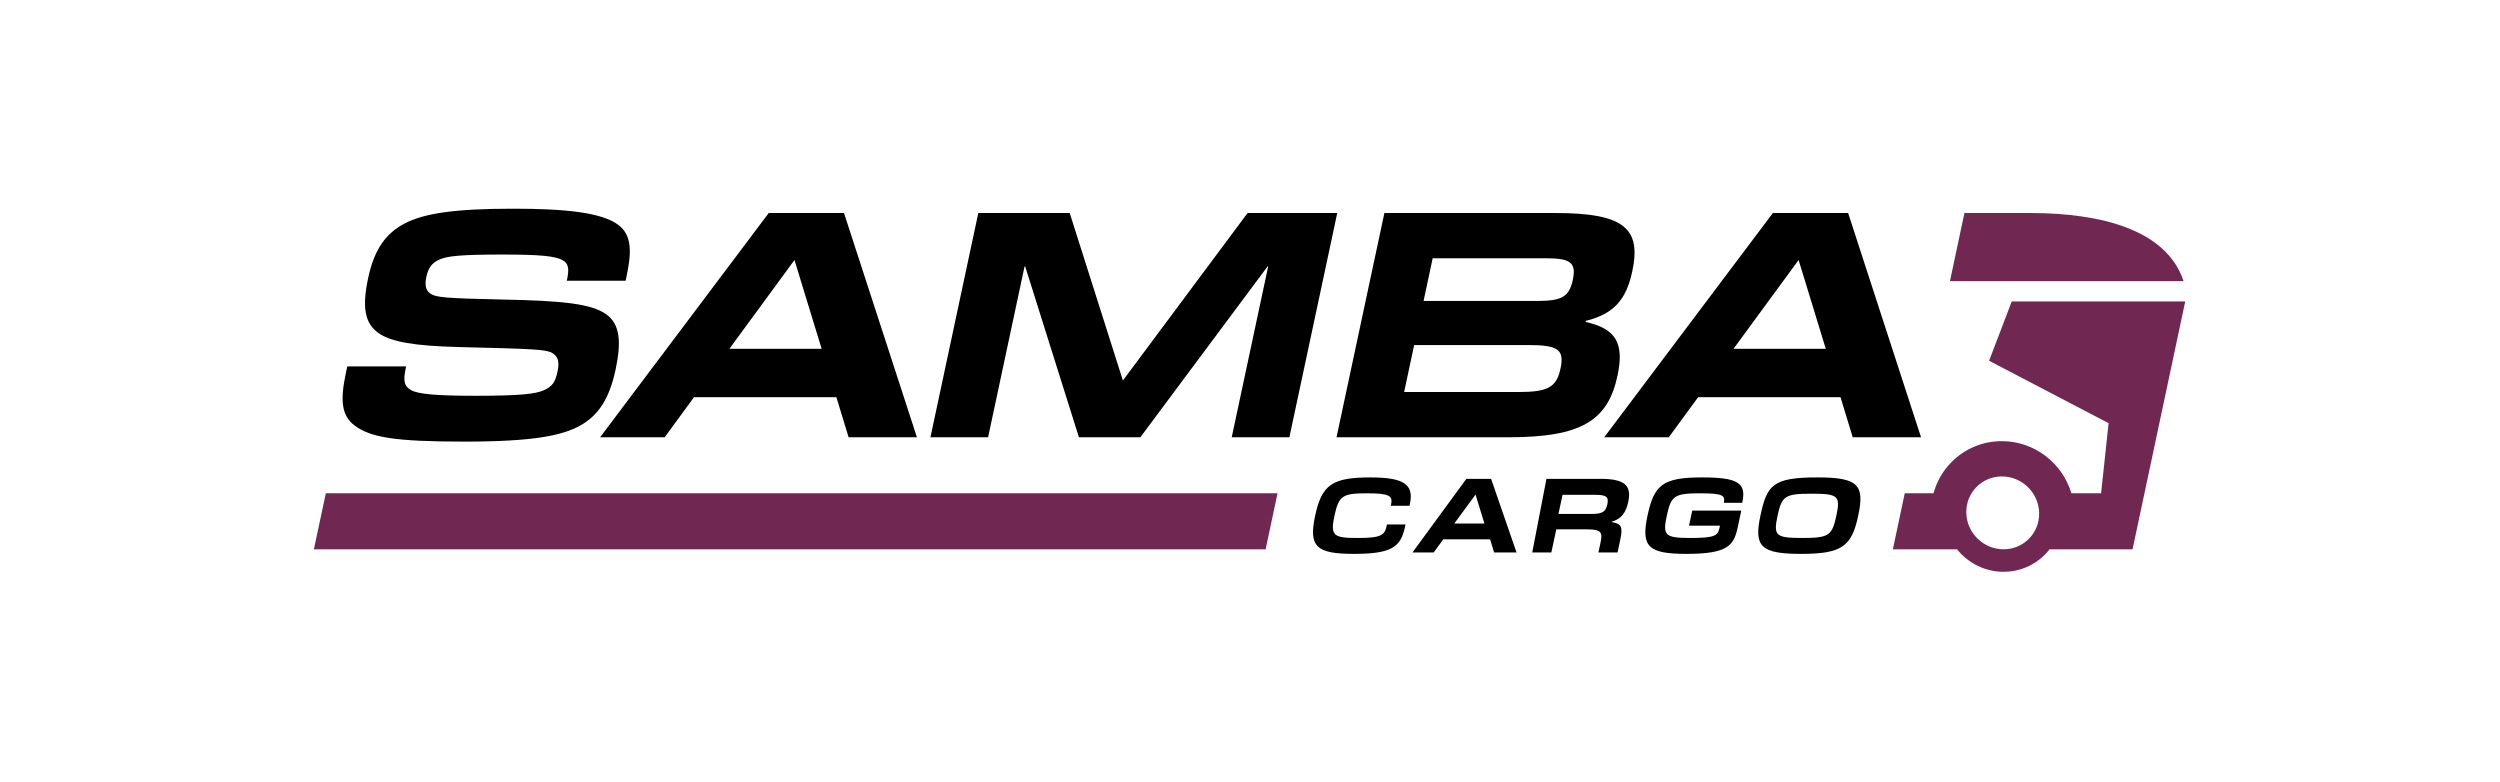 <?xml version="1.0" encoding="UTF-8" standalone="no"?> <svg xmlns="http://www.w3.org/2000/svg" xmlns:xlink="http://www.w3.org/1999/xlink" xmlns:serif="http://www.serif.com/" width="100%" height="100%" viewBox="0 0 1388 434" version="1.1" xml:space="preserve" style="fill-rule:evenodd;clip-rule:evenodd;stroke-linejoin:round;stroke-miterlimit:2;"><g id="Warstwa-1"><path d="M196.857,236.22c-7.45,-5.604 -8.004,-14.246 -4.758,-29.446l0.717,-3.362l32.65,-0l-0.1,0.483c-1.609,7.521 -1.1,10.4 2.745,12.642c3.842,2.237 13.721,3.2 35.971,3.2c25.613,-0 33.371,-1.121 37.788,-3.042c4.762,-2.079 6.396,-4.483 7.658,-10.4c1.158,-5.442 0.371,-8.487 -3.062,-10.404c-3.434,-1.921 -11.363,-2.238 -51.496,-3.204c-25.159,-0.638 -37.963,-2.879 -44.909,-7.842c-7.641,-5.442 -9.091,-14.4 -5.641,-30.571c3.483,-16.321 10.096,-24.8 20.025,-30.083c10.837,-5.767 28.029,-8.325 60.362,-8.325c29.134,-0 49.179,2.079 58.434,8.962c7.737,5.763 7.445,15.367 4.575,28.813l-0.475,2.237l-32.655,0l0.034,-0.158c1.229,-5.762 1.341,-9.283 -2.538,-11.362c-4.162,-2.242 -12.796,-3.042 -33.283,-3.042c-22.571,-0 -30.425,0.8 -34.833,2.721c-4.771,2.079 -6.413,5.279 -7.371,9.762c-1.229,5.759 0.341,8.159 2.916,9.6c2.859,1.604 8,2.246 38.596,2.884c34.763,0.637 50.071,2.4 58.288,8.162c7.8,5.438 8.529,15.525 5.283,30.729c-3.483,16.321 -9.592,25.442 -19.587,31.046c-10,5.604 -25.925,8.963 -64.5,8.963c-38.738,-0 -52.15,-2.405 -60.834,-8.963" style="fill-rule:nonzero;"></path><path d="M456.179,193.652l-15.088,-49.291l-36.133,49.291l51.221,0Zm-29.371,-75.387l41.779,-0l40.492,124.517l-37.934,-0l-6.779,-22.246l-79.071,-0l-16.275,22.246l-35.854,-0l93.642,-124.517Z" style="fill-rule:nonzero;"></path><path d="M543.154,118.266l50.741,0l29.488,92.829l0.162,0l69.113,-92.829l49.783,0l-26.575,124.513l-32.017,-0l20.259,-94.9l-0.321,-0l-70.675,94.9l-34.1,-0l-29.846,-94.9l-0.321,-0l-20.254,94.9l-32.012,-0l26.575,-124.513Z" style="fill-rule:nonzero;"></path><path d="M853.596,167.08c13.446,-0 17.6,-2.238 19.617,-11.679c2.05,-9.604 -1.279,-12.004 -14.721,-12.004l-63.071,-0l-5.054,23.683l63.229,-0Zm-10.791,50.575c16.641,-0 21.35,-2.558 23.608,-13.121c2.254,-10.567 -1.558,-12.967 -18.042,-12.967l-63.233,0l-5.567,26.088l63.234,-0Zm-74.192,-99.388l95.083,0c38.092,0 47.613,8.642 42.555,32.334c-3.45,16.158 -10.492,23.683 -25.721,27.529l-0.138,0.633c16.663,3.679 21.517,11.688 17.659,29.775c-5.33,24.963 -19.955,34.242 -60.613,34.242l-95.4,-0l26.575,-124.513Z" style="fill-rule:nonzero;"></path><path d="M1013.67,193.652l-15.087,-49.291l-36.134,49.291l51.221,0Zm-29.366,-75.387l41.775,-0l40.491,124.517l-37.937,-0l-6.775,-22.246l-79.071,-0l-16.275,22.246l-35.854,-0l93.646,-124.517Z" style="fill-rule:nonzero;"></path><path d="M730.177,286.289c3.667,-17.179 9.521,-21.225 30.659,-21.225c18.066,-0 24.304,3.621 21.97,14.55l-0.258,1.208l-10.358,0l0.075,-0.367c1.1,-5.145 -0.488,-6.566 -13.313,-6.566c-13.358,-0 -15.662,1.208 -18.037,12.346c-2.4,11.245 -0.613,12.45 12.746,12.45c13.354,-0 15.095,-1.521 16.237,-6.88l0.138,-0.629l10.304,0l-0.334,1.575c-2.366,11.084 -7.675,14.763 -28.229,14.763c-21.137,-0 -25.266,-4.046 -21.6,-21.225" style="fill-rule:nonzero;"></path><path d="M824.158,290.675l-4.938,-16.104l-11.808,16.104l16.746,0Zm-10.029,-24.825l13.72,0l14.134,40.875l-12.459,0l-2.225,-7.304l-25.975,0l-5.341,7.304l-11.775,0l29.921,-40.875Z" style="fill-rule:nonzero;"></path><path d="M883.464,285.341c5.966,0 8.02,-1.046 8.925,-5.279c0.912,-4.292 -0.642,-5.333 -6.713,-5.333l-18.154,-0l-2.267,10.612l18.209,0Zm-24.875,-19.491l29.962,-0c13.358,-0 17.421,3.575 15.471,12.712c-1.313,6.15 -3.817,9.513 -9.204,11.088l-0.042,0.212c5.433,0.892 6.325,2.625 4.8,9.771l-1.512,7.092l-10.621,-0l1.175,-5.517c1.133,-5.304 0.666,-7.304 -7.063,-7.304l-17.504,-0l-2.737,12.821l-10.617,-0l7.892,-40.875Z" style="fill-rule:nonzero;"></path><path d="M914.695,286.289c3.679,-17.234 8.533,-21.225 30.4,-21.225c19.246,-0 24.558,2.887 22.308,13.446l-0.137,0.633l-10.2,-0l0.012,-0.054c0.883,-4.15 -0.783,-5.2 -13.454,-5.2c-14.142,-0 -15.896,1.575 -18.204,12.4c-2.3,10.766 -1.279,12.396 12.862,12.396c14.35,-0 15.471,-1.309 16.484,-6.038l0.166,-0.792l-17.191,0l1.783,-8.354l27.233,0l-1.95,9.146c-2.158,10.088 -5.275,14.867 -28.412,14.867c-21.292,-0 -25.388,-3.942 -21.7,-21.225" style="fill-rule:nonzero;"></path><path d="M1000.59,298.677c14.696,0 16.579,-1.204 18.958,-12.342c2.354,-11.033 0.988,-12.233 -13.716,-12.233c-14.7,0 -16.58,1.2 -18.934,12.233c-2.375,11.138 -1.012,12.342 13.692,12.342m-23.204,-12.387c3.641,-17.08 6.879,-21.23 31.654,-21.23c22.658,0 26.292,4.15 22.65,21.23c-3.642,17.075 -9.05,21.225 -31.708,21.225c-22.555,-0 -26.238,-4.15 -22.596,-21.225" style="fill-rule:nonzero;"></path><path d="M1126.5,299.08c-3.729,3.796 -8.75,5.887 -14.129,5.887c-11.213,0 -20.496,-9.12 -20.683,-20.337c-0.096,-5.383 1.908,-10.438 5.633,-14.233c3.729,-3.792 8.746,-5.884 14.129,-5.884c11.208,0 20.492,9.125 20.688,20.338c0.091,5.379 -1.909,10.433 -5.638,14.229m-22.15,-98.783l66.338,34.65l-4.167,38.916l-16.483,0c-4.955,-16.662 -20.455,-28.933 -38.588,-28.933c-10.679,-0 -20.654,4.171 -28.096,11.742c-4.787,4.87 -8.121,10.77 -9.862,17.191l-15.971,0l-6.604,31.129l35.633,0c6.108,7.584 15.442,12.475 25.821,12.475c8.762,0 16.946,-3.42 23.046,-9.625c0.887,-0.904 1.696,-1.862 2.462,-2.85l46.109,0l29.254,-137.633l-96.325,0l-12.567,32.938Z" style="fill:#702852;fill-rule:nonzero;"></path><path d="M1127.2,118.266l-36.546,0l-8.033,37.817l129.691,-0c-9.412,-28.508 -45.75,-37.817 -85.112,-37.817" style="fill:#702852;fill-rule:nonzero;"></path><path d="M174.26,304.993l528.409,0l6.616,-31.129l-528.383,0l-6.642,31.129Z" style="fill:#702852;fill-rule:nonzero;"></path></g></svg> 